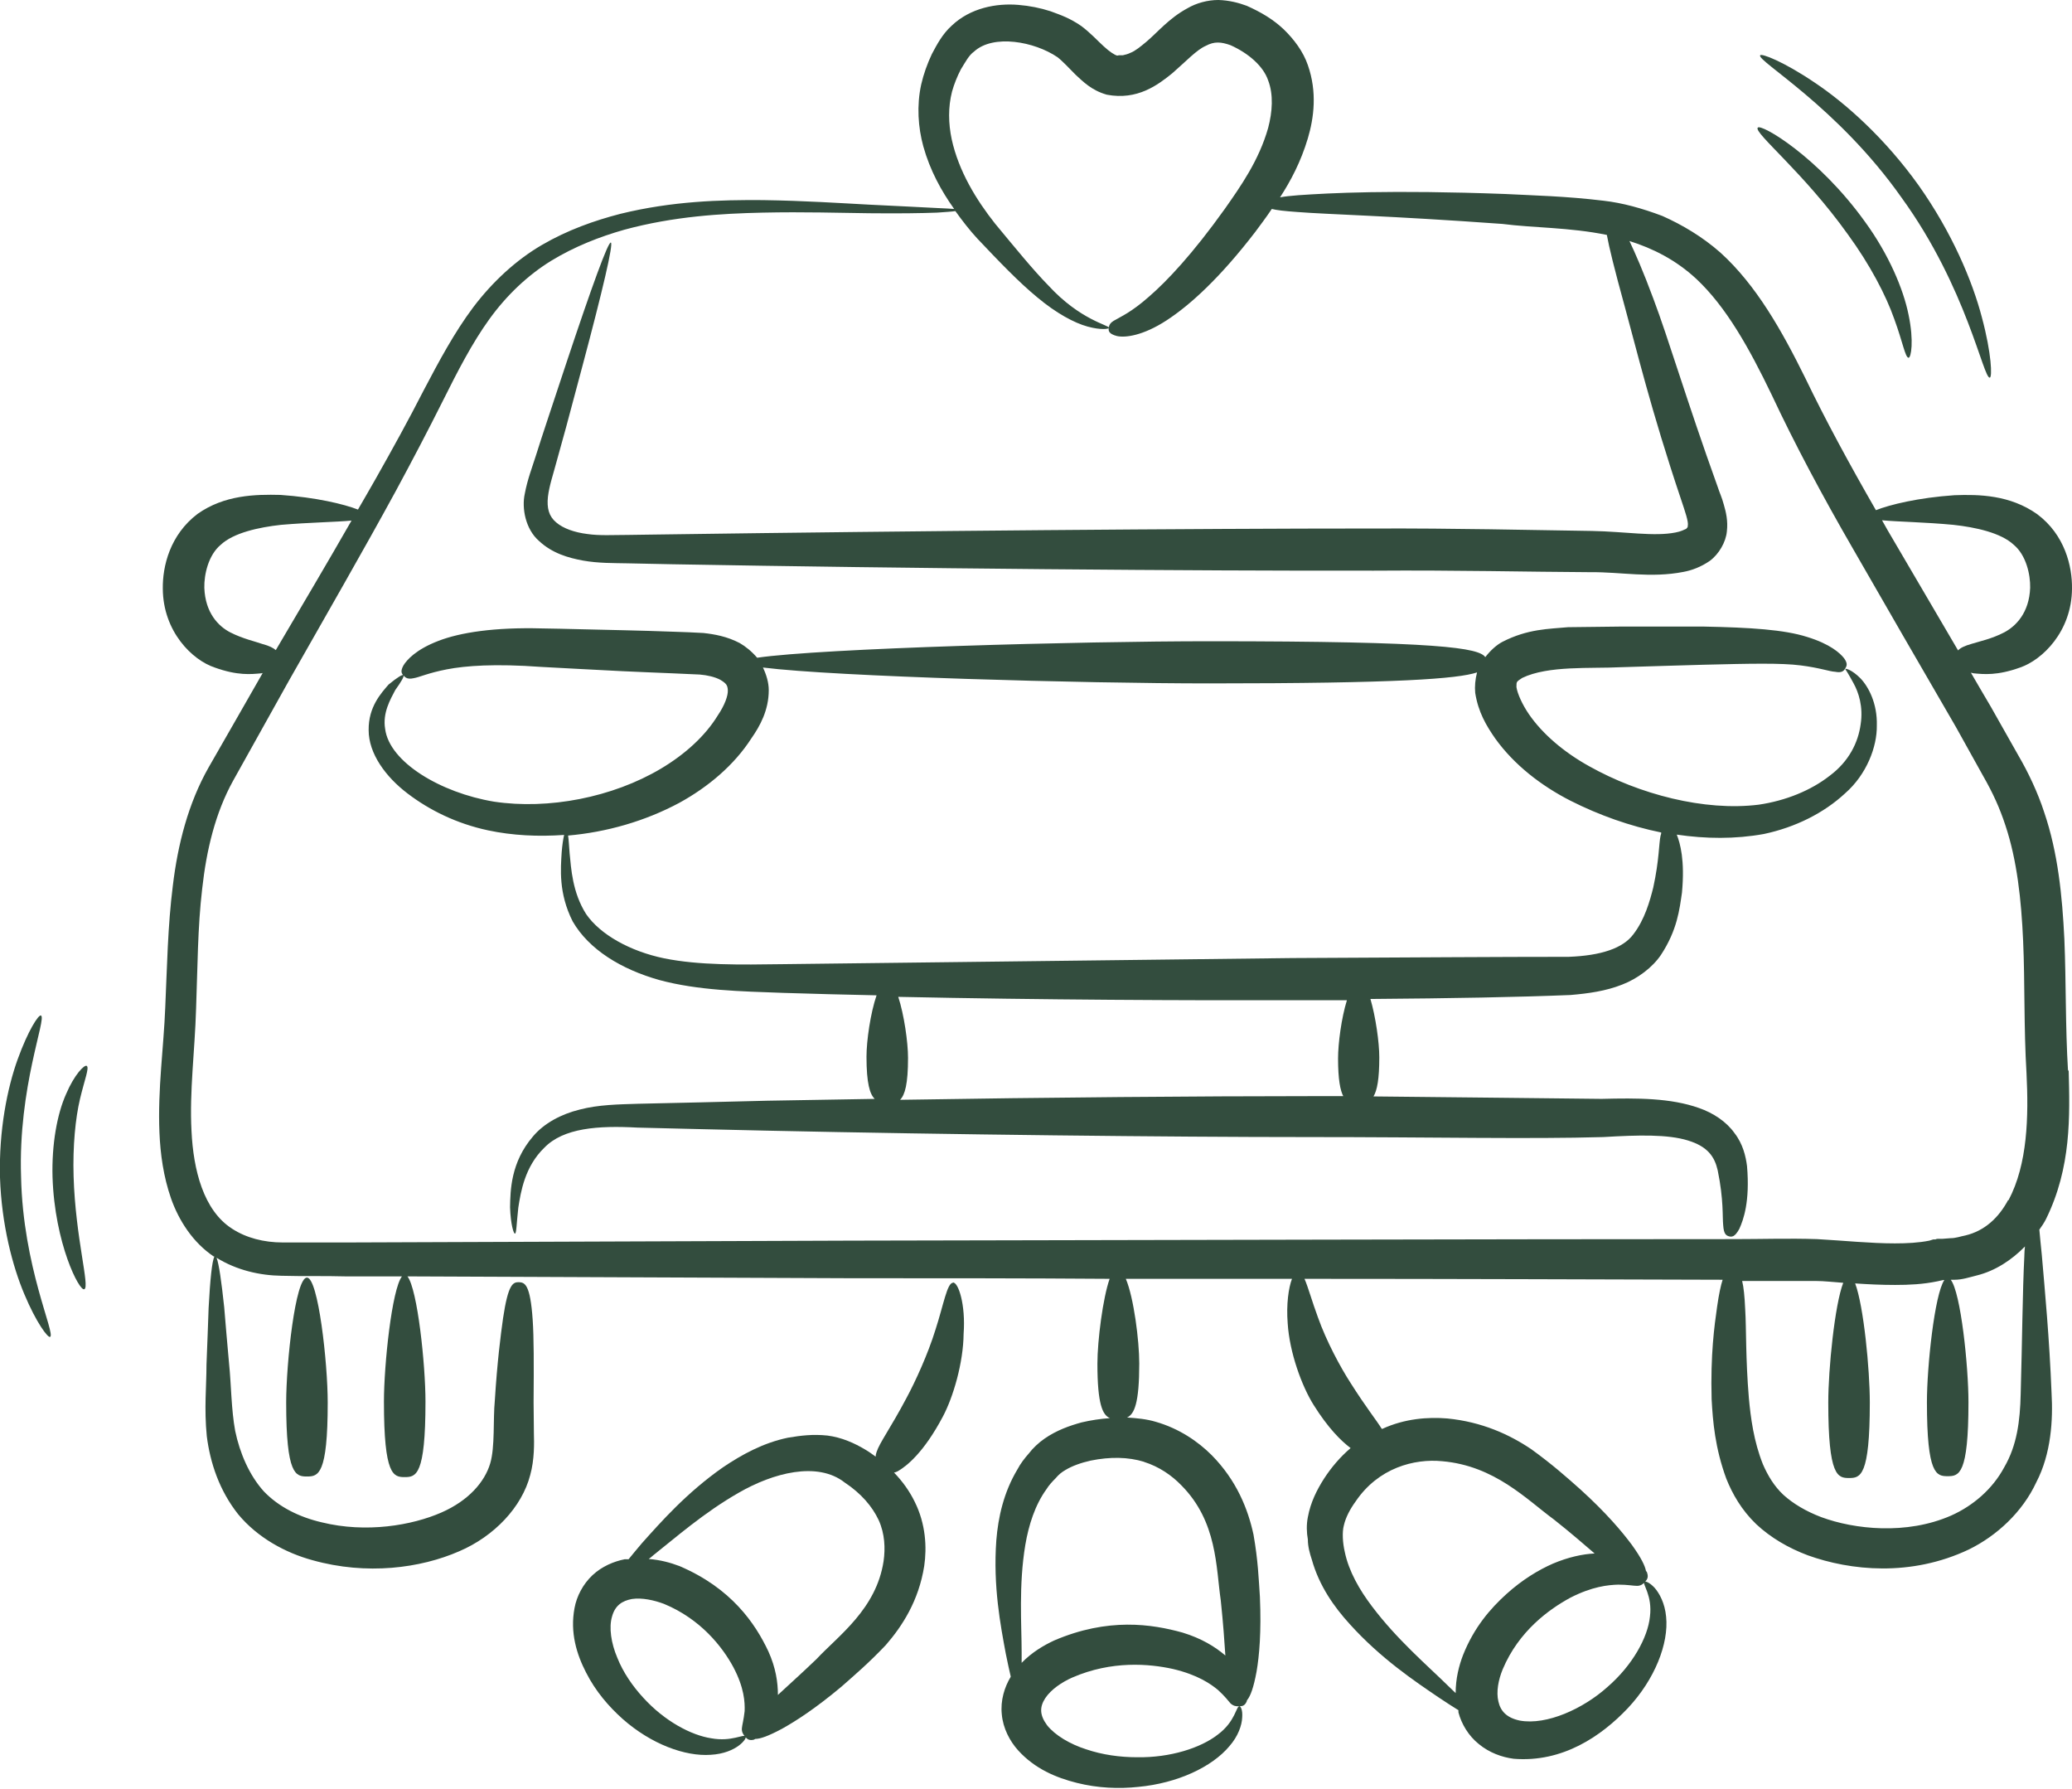 <svg xmlns="http://www.w3.org/2000/svg" id="Layer_1" viewBox="0 0 67.84 58.55"><defs><style>      .cls-1 {        fill: #334d3e;      }    </style></defs><path class="cls-1" d="M67.71,35.06c-.09-1.48-.06-2.89-.12-4.32-.07-1.42-.21-2.83-.66-4.15-.21-.65-.53-1.32-.84-1.85-.31-.55-.61-1.08-.91-1.61-.22-.38-.44-.74-.65-1.11.03.01.06.01.09.02.33.03.77.08,1.52-.19.73-.25,1.69-1.18,1.7-2.58.01-.73-.23-1.76-1.14-2.44-.89-.63-1.9-.65-2.71-.62-1.18.08-2.12.31-2.57.49-.88-1.53-1.65-2.95-2.31-4.32-.77-1.56-1.61-3.05-2.78-4.11-.59-.52-1.25-.91-1.9-1.2-.66-.25-1.31-.43-1.93-.5-1.24-.15-2.26-.17-3.22-.22-3.78-.14-5.75-.03-6.77.04-.25.02-.45.04-.6.07.35-.54.68-1.16.91-1.93.2-.67.31-1.52,0-2.4-.15-.44-.45-.84-.79-1.17-.35-.33-.74-.56-1.21-.77-.27-.1-.58-.18-.93-.19-.35,0-.72.1-1.01.27-.61.33-.97.78-1.35,1.1-.18.15-.36.3-.52.36-.08.04-.16.06-.25.08h-.13s-.03.01-.05.01c-.07-.01-.26-.13-.45-.31-.2-.18-.41-.42-.73-.66-.38-.26-.65-.35-1-.48-.34-.11-.69-.18-1.06-.21-.72-.06-1.57.1-2.18.68-.31.28-.49.63-.65.93-.15.32-.27.65-.35,1-.15.69-.1,1.4.07,2.02.22.79.59,1.46,1.01,2.05-.13-.01-.31-.02-.55-.03-.51-.03-1.25-.06-2.21-.11s-2.13-.13-3.51-.15c-1.37-.01-2.95.03-4.66.45-.85.22-1.73.53-2.57,1.02s-1.61,1.2-2.24,2.03c-.63.84-1.13,1.78-1.63,2.73-.49.96-1.02,1.92-1.58,2.91-.18.32-.38.66-.57.99-.46-.18-1.38-.4-2.54-.48-.82-.02-1.83,0-2.71.62-.91.69-1.15,1.72-1.14,2.45.01,1.41.97,2.34,1.7,2.58.75.27,1.19.22,1.52.19.02,0,.03-.01.05-.01-.58,1.02-1.17,2.04-1.77,3.09-.67,1.18-1.01,2.53-1.17,3.86-.17,1.34-.19,2.68-.25,4-.05,1.3-.25,2.67-.19,4.09.03.71.13,1.44.38,2.16.25.71.71,1.44,1.4,1.9.01,0,.01,0,.02,0-.08.15-.14.76-.19,1.68-.02.53-.04,1.16-.07,1.86,0,.71-.08,1.43.01,2.34.11.87.41,1.78,1.03,2.56.64.77,1.55,1.26,2.43,1.5,1.78.5,3.54.26,4.8-.29,1.15-.49,2.06-1.45,2.33-2.5.14-.5.13-1.05.12-1.37,0-.36-.01-.7-.01-1.01.01-1.25.01-2.12-.03-2.7-.08-1.17-.26-1.22-.45-1.23-.19,0-.35.04-.52,1.18-.08.57-.19,1.42-.27,2.7-.06.61.01,1.51-.15,2.05-.18.61-.71,1.22-1.6,1.61-.96.42-2.46.68-3.92.32-.73-.17-1.4-.5-1.89-1.01-.48-.53-.79-1.26-.94-1.98-.13-.7-.13-1.52-.2-2.2-.06-.69-.12-1.32-.16-1.85-.09-.84-.17-1.41-.25-1.62.66.41,1.42.58,2.13.59.72.02,1.39,0,2.09.02.62,0,1.23,0,1.85,0-.33.42-.59,2.89-.59,4.1,0,2.42.31,2.47.68,2.47s.68-.05.68-2.47c0-1.21-.26-3.68-.59-4.1,4.86.02,9.73.04,14.48.06,2.9,0,5.74,0,8.51.02-.22.62-.4,2.02-.4,2.78,0,1.33.17,1.68.41,1.78-.31.02-.63.07-.93.14-.4.11-.82.26-1.21.53-.19.13-.39.32-.51.48-.15.17-.28.34-.38.53-.45.75-.63,1.57-.69,2.32-.11,1.51.14,2.79.31,3.71.06.29.11.53.16.74,0,0,0,0,0,.02-.2.33-.34.77-.29,1.23.04.45.26.87.53,1.17.55.61,1.25.9,1.93,1.07s1.37.2,2.01.13c1.28-.12,2.41-.65,2.98-1.33.29-.33.41-.69.42-.94.02-.25-.05-.37-.09-.37-.11,0-.13.5-.71.93-.55.43-1.55.76-2.65.74-.55,0-1.13-.08-1.66-.26-.53-.17-1.02-.46-1.28-.79-.25-.34-.24-.6-.06-.88.19-.29.55-.53.89-.68,1.29-.56,2.52-.45,3.29-.28.81.19,1.24.49,1.48.69.23.21.33.35.41.44.09.08.18.1.28.09.09,0,.18,0,.25-.16,0,0,0-.04.02-.05.1-.13.2-.38.3-.92.09-.52.16-1.3.11-2.45-.04-.59-.06-1.19-.21-2.04-.18-.83-.55-1.77-1.37-2.6-.44-.44-1.06-.87-1.83-1.09-.3-.09-.62-.12-.94-.14.24-.11.4-.47.4-1.77,0-.75-.18-2.16-.44-2.77,1.85,0,3.67,0,5.44,0-.11.29-.19.83-.14,1.46.06.95.46,2.05.85,2.67.47.75.89,1.17,1.21,1.41-.34.29-.63.63-.87,1-.23.36-.44.77-.53,1.26-.05.25-.04.51,0,.73,0,.23.06.45.13.66.24.86.73,1.55,1.24,2.11,1.02,1.13,2.13,1.87,2.91,2.4.25.17.46.3.65.42,0,.02,0,.04,0,.07.1.38.33.77.67,1.04.34.28.75.43,1.14.48,1.6.13,2.87-.74,3.74-1.66.88-.94,1.34-2.11,1.25-2.99-.04-.44-.22-.77-.38-.95-.17-.18-.3-.22-.33-.19-.08.07.27.44.18,1.14-.07.68-.57,1.59-1.39,2.3-.79.71-1.99,1.26-2.87,1.1-.43-.09-.63-.31-.7-.62-.08-.32,0-.72.14-1.06.53-1.26,1.53-1.97,2.21-2.34.72-.37,1.24-.42,1.57-.43.32,0,.49.04.62.04.12,0,.2-.06.26-.13s.12-.14.07-.29c0-.02-.02-.05-.04-.07-.03-.16-.15-.42-.46-.85-.32-.43-.83-1.04-1.69-1.82-.45-.4-.91-.81-1.6-1.31-.71-.48-1.62-.9-2.76-1.01-.62-.05-1.38,0-2.12.34,0,0,0,0-.02,0-.18-.29-.52-.71-1.02-1.5-.33-.51-.79-1.36-1.07-2.15-.19-.51-.32-.99-.44-1.26,5,0,9.63.02,13.69.03-.06.19-.12.46-.18.88-.09.63-.22,1.57-.18,3.03.04.73.11,1.59.48,2.6.2.5.5,1.03.98,1.49.47.44,1.05.78,1.69,1.02,1.39.5,3.37.71,5.27-.19.92-.45,1.76-1.23,2.21-2.2.49-.94.55-2.05.5-2.92-.07-1.79-.22-3.37-.32-4.53-.03-.31-.06-.58-.08-.82.08-.11.16-.23.22-.35.83-1.69.78-3.36.74-4.88h0ZM47.22,47.83c1.72.15,2.76,1.25,3.66,1.91.57.45.99.82,1.33,1.11-.4.02-.86.12-1.36.33-.48.21-1.01.53-1.53,1s-1.06,1.09-1.42,2c-.13.34-.24.76-.24,1.24-.08-.08-.16-.15-.25-.24-.67-.66-1.67-1.51-2.49-2.6-.41-.54-.76-1.15-.89-1.78-.07-.3-.09-.65-.03-.87.06-.26.2-.53.39-.79.74-1.09,1.91-1.4,2.83-1.31ZM63.96,17.18c.73.08,1.55.26,1.97.65.41.34.55.98.54,1.41-.03.82-.47,1.26-.85,1.46-.4.21-.83.3-1.05.37-.25.07-.39.14-.46.22-.81-1.38-1.58-2.7-2.31-3.94-.06-.11-.12-.21-.18-.32.51.05,1.39.06,2.34.15ZM7.54,20.7c-.39-.2-.82-.64-.85-1.46-.01-.43.13-1.07.54-1.41.42-.39,1.24-.57,1.97-.65.93-.08,1.79-.09,2.31-.14-.79,1.38-1.62,2.78-2.48,4.24-.08-.07-.21-.14-.44-.2-.22-.08-.64-.17-1.05-.38ZM37.45,47.85c.51.16.92.45,1.23.77,1.18,1.19,1.13,2.68,1.29,3.77.08.76.12,1.34.15,1.8-.34-.29-.78-.56-1.4-.75-1.01-.28-2.44-.5-4.21.26-.34.16-.72.38-1.06.73,0-.1,0-.21,0-.33,0-.92-.1-2.21.12-3.53.11-.65.32-1.31.69-1.82.08-.13.19-.25.3-.36.11-.13.2-.2.32-.27.23-.14.52-.24.83-.31.64-.13,1.23-.12,1.75.04ZM66.28,41.11c-.06,1.16-.07,2.77-.12,4.52-.02.88-.12,1.68-.54,2.4-.38.71-1.02,1.26-1.74,1.58-1.46.64-3.17.45-4.25.05-.5-.19-.92-.44-1.24-.73-.3-.28-.51-.63-.67-1-.3-.75-.4-1.52-.46-2.17-.11-1.32-.08-2.26-.12-2.9-.02-.44-.05-.73-.1-.93.82,0,1.65,0,2.4,0,.3,0,.6.04.91.06-.28.72-.49,2.83-.49,3.92,0,2.42.31,2.47.68,2.47s.68-.05.68-2.47c0-1.08-.2-3.16-.48-3.9.43.03.86.05,1.31.05s.91-.02,1.39-.12l.18-.04h.04c-.32.47-.57,2.83-.57,4,0,2.37.31,2.42.68,2.42s.68-.05.68-2.42c0-1.18-.25-3.59-.58-4.01h.13c.24,0,.48-.08.72-.14.61-.15,1.15-.51,1.58-.95-.01.1-.02.2-.02.3ZM65.75,39.28c-.31.58-.77,1.01-1.4,1.16-.16.03-.31.09-.49.09l-.26.02h-.15s-.05,0-.08.02h-.07s-.13.04-.13.04c-.35.07-.73.09-1.13.09-.8,0-1.65-.09-2.55-.14-.94-.03-1.78,0-2.7,0-7.92,0-18.11.03-28.95.05-5.42.02-10.99.04-16.52.06-.69,0-1.4,0-2.06,0-.62,0-1.2-.15-1.66-.45-.94-.6-1.27-1.93-1.33-3.2-.07-1.3.11-2.62.15-4,.05-1.35.05-2.66.2-3.93.14-1.27.43-2.48,1.01-3.53.62-1.11,1.23-2.21,1.83-3.28,1.22-2.15,2.41-4.21,3.5-6.21.54-1,1.06-1.99,1.54-2.95s.95-1.88,1.52-2.67,1.26-1.44,2.02-1.91c.77-.47,1.59-.79,2.4-1.02,1.62-.44,3.18-.53,4.53-.56,1.36-.03,2.53.01,3.49.02s1.71,0,2.22-.02c.27-.02.47-.03.6-.05.23.32.47.63.72.9.72.76,1.35,1.42,1.97,1.93.61.51,1.2.83,1.64.95s.7.08.7.04c0-.09-.94-.25-1.98-1.38-.52-.53-1.11-1.26-1.75-2.03-.61-.77-1.19-1.71-1.42-2.76-.11-.52-.12-1.05.01-1.56.07-.25.17-.5.29-.73.15-.24.26-.46.43-.58.63-.58,1.98-.33,2.73.18.17.13.37.35.6.58.24.22.52.51,1.02.65,1,.19,1.67-.32,2.14-.7.46-.4.8-.77,1.1-.9.28-.15.5-.13.81-.02.58.26,1.07.68,1.23,1.15.18.47.14,1.03,0,1.56-.3,1.06-.9,1.91-1.42,2.65-1.05,1.47-1.89,2.36-2.48,2.87-.59.52-.92.65-1.1.76-.18.09-.21.18-.22.27s0,.19.27.26c.27.06.85-.01,1.62-.51s1.75-1.39,2.91-2.9c.17-.23.36-.48.54-.75.16.04.41.07.84.1,1.01.08,2.97.12,6.71.39,1,.13,2.2.11,3.42.36.07.39.24,1.09.59,2.36.37,1.34.85,3.36,1.84,6.3.13.39.25.73.22.86,0,.07-.02.05-.05.1-.07.03-.18.09-.35.12-.7.14-1.65-.03-2.74-.05-2.08-.03-4.45-.09-7.14-.08-5.9,0-15.18.08-22.97.19-.49.01-.97.01-1.44.02-.48,0-.94.03-1.34-.03-.41-.05-.79-.18-1.02-.38-.24-.2-.31-.47-.27-.84.04-.35.18-.76.28-1.14.11-.39.21-.76.31-1.12.19-.73.38-1.4.54-2.02.66-2.47,1.02-4.01.93-4.04s-.63,1.46-1.44,3.89c-.2.61-.42,1.27-.66,1.99-.12.36-.24.73-.36,1.11s-.27.76-.36,1.24c-.1.46.02,1.15.47,1.54.43.4.95.55,1.44.64.51.09.99.08,1.46.09.48.01.96.02,1.45.03,7.81.14,17.09.22,22.98.21,2.69-.02,5.04.04,7.11.05.98-.01,1.96.2,3.03-.01.27-.05.57-.16.86-.36.3-.22.53-.62.56-.97.04-.34-.03-.63-.1-.87-.07-.26-.14-.39-.2-.58-1.03-2.86-1.61-4.85-2.11-6.17-.33-.89-.59-1.48-.78-1.88.76.24,1.51.61,2.19,1.24.97.91,1.72,2.24,2.47,3.8.74,1.58,1.65,3.29,2.68,5.07,1.03,1.79,2.14,3.72,3.35,5.8.29.52.59,1.06.89,1.6.32.56.54,1.04.73,1.62.38,1.14.52,2.43.58,3.79.06,1.35.02,2.82.11,4.32.07,1.42.04,2.97-.59,4.16h0Z"></path><path class="cls-1" d="M60.41,21.89s.12.18.28.48c.16.29.32.76.23,1.34-.08.59-.38,1.21-1.01,1.68-.61.48-1.44.82-2.33.95-1.78.22-3.91-.34-5.55-1.26-.83-.46-1.53-1.06-1.97-1.7-.22-.32-.38-.68-.41-.89,0-.19,0-.17.19-.3.85-.41,2.24-.3,3.22-.35,1.03-.03,1.92-.06,2.69-.08,1.57-.04,2.57-.06,3.2.02.64.08.94.2,1.14.21.2.04.27-.02.32-.1s.1-.16-.03-.34c-.13-.17-.46-.47-1.21-.7-.75-.24-1.86-.31-3.38-.34h-2.75c-.53.01-1.1.01-1.7.02-.63.06-1.31.05-2.15.48-.19.1-.39.28-.56.5-.21-.3-1.47-.52-9.02-.52-4.24,0-12.71.23-14.82.54-.18-.21-.38-.37-.57-.48-.42-.22-.83-.29-1.19-.33-.34-.02-.63-.03-.93-.04-.59-.02-1.15-.04-1.67-.05-1.04-.02-1.93-.05-2.7-.06-1.53-.04-2.66.13-3.38.41-.73.28-1.03.62-1.14.8-.11.2-.06.27.01.34.06.07.14.12.32.08.19-.03.47-.17,1.09-.29s1.57-.19,3.09-.08c.76.04,1.64.09,2.66.14.51.02,1.06.05,1.64.07.29.01.59.03.89.04.25.02.5.08.67.17.2.12.24.18.25.34.01.18-.1.49-.33.83-.41.67-1.07,1.27-1.86,1.74-1.58.94-3.68,1.35-5.47,1.08-1.74-.29-3.42-1.29-3.56-2.38-.09-.53.18-.98.33-1.27.2-.28.3-.45.27-.49-.03-.03-.2.07-.49.31-.23.27-.66.72-.65,1.49,0,.77.56,1.53,1.27,2.07.72.55,1.61.99,2.64,1.21.8.17,1.64.21,2.49.15-.03.13-.06.32-.08.57-.03.52-.11,1.33.36,2.26.53.92,1.59,1.57,2.84,1.92,1.26.34,2.65.37,4.05.42.99.03,2.02.06,3.06.08-.2.58-.33,1.49-.33,2.01,0,.87.11,1.23.27,1.38-1.19.02-2.37.04-3.51.06-1.5.04-2.93.07-4.24.1-.65.02-1.3.03-1.91.19-.61.15-1.17.45-1.53.88-.73.85-.74,1.77-.75,2.32.02.57.12.87.16.86.05,0,.05-.31.11-.85.08-.51.21-1.34.85-1.96.63-.65,1.76-.73,3.05-.66,1.3.03,2.74.07,4.24.1,6.01.13,13.16.21,17.71.21,4.16,0,7.25.07,9.67,0,1.17-.07,2.12-.09,2.77.11.66.2.88.54.98.98.2.97.15,1.52.18,1.8.02.28.09.33.19.36.09.02.19.03.34-.25.13-.29.35-.88.25-2.05-.04-.31-.13-.72-.41-1.08-.27-.38-.7-.66-1.16-.82-.93-.33-2.01-.33-3.19-.3-1.93-.02-4.38-.05-7.47-.08.12-.2.19-.57.19-1.28,0-.49-.12-1.33-.29-1.91,2.68-.02,4.83-.06,6.55-.13.59-.05,1.16-.13,1.69-.34.52-.2,1-.57,1.27-.97.54-.82.61-1.5.69-2.04.1-1.07-.06-1.62-.17-1.9.95.14,1.91.15,2.85-.02,1.04-.22,1.97-.69,2.66-1.33.71-.62,1.05-1.53,1.04-2.22.02-.72-.27-1.27-.54-1.55-.27-.27-.48-.33-.5-.3ZM43.99,35.88c-.38,0-.75,0-1.15,0-3.49,0-8.5.04-13.37.12.16-.16.26-.52.26-1.37,0-.52-.13-1.42-.32-2,4.68.1,9.55.12,12.91.11.62,0,1.2,0,1.78,0-.18.58-.29,1.41-.29,1.91,0,.68.07,1.05.18,1.25ZM54.37,27.35c-.06.27-.04.78-.24,1.7-.11.44-.28,1.05-.65,1.53-.34.46-1.06.7-2.12.74-2.22,0-5.16.02-9.05.04-4.28.05-11,.13-16.67.2-1.42.02-2.75.04-3.89-.19-1.12-.23-2.1-.78-2.56-1.45-.45-.71-.49-1.49-.54-1.99-.02-.25-.03-.45-.05-.58,1.26-.11,2.52-.47,3.64-1.07.95-.52,1.8-1.24,2.36-2.11.28-.4.57-.92.57-1.58,0-.25-.08-.51-.19-.74,2.39.3,10.5.52,14.62.52,6.16,0,8.13-.15,8.76-.36-.06.23-.08.46-.06.67.1.63.36,1.07.66,1.5.62.86,1.5,1.54,2.46,2.03.93.47,1.94.83,2.97,1.04,0,.02,0,.05-.02.1Z"></path><path class="cls-1" d="M9.37,45.91c0,2.37.31,2.42.68,2.42s.68-.05.68-2.42c0-1.3-.31-4.09-.68-4.09-.38,0-.68,2.8-.68,4.09Z"></path><path class="cls-1" d="M31.2,41.99c-.19,0-.31.73-.57,1.53-.25.81-.66,1.7-.95,2.24-.53,1-.88,1.46-.98,1.77-.02.06-.03.1-.03.15-.11-.08-.22-.16-.34-.23-.35-.21-.77-.4-1.24-.46-.48-.05-.87,0-1.29.07-.82.17-1.52.56-2.13.97-1.2.84-2.04,1.8-2.65,2.48-.17.2-.31.37-.44.53-.05,0-.09,0-.13,0-.35.07-.74.23-1.05.52s-.52.69-.59,1.08c-.15.8.07,1.51.38,2.11.31.61.74,1.11,1.2,1.52.93.82,2.04,1.23,2.88,1.17.87-.05,1.21-.56,1.14-.6-.07-.09-.45.18-1.12.06-.66-.1-1.53-.56-2.23-1.33-.35-.38-.66-.83-.85-1.31-.2-.47-.28-.99-.17-1.35.1-.36.33-.51.65-.57.33-.05.73.04,1.05.16,1.21.5,1.92,1.42,2.27,2.07.36.68.38,1.15.37,1.44-.03.28-.08.45-.09.56-.01.12.04.2.1.27s.12.14.27.11c.02,0,.05-.02.07-.03.16,0,.42-.09.87-.33.45-.25,1.09-.66,1.95-1.38.43-.38.88-.76,1.45-1.36.54-.62,1.08-1.45,1.26-2.59.09-.61.05-1.38-.31-2.1-.17-.35-.4-.67-.68-.96.04,0,.07-.02.12-.04.3-.17.86-.62,1.48-1.79.34-.64.67-1.76.68-2.71.07-.95-.17-1.69-.35-1.68ZM28.93,51.1c-.24,1.57-1.47,2.43-2.2,3.21-.52.5-.94.87-1.26,1.17,0-.41-.07-.89-.31-1.42-.43-.92-1.22-2.08-2.92-2.8-.29-.11-.62-.2-1-.23.06-.04.1-.08.16-.13.71-.56,1.65-1.39,2.79-2.04,1.11-.64,2.57-1.04,3.47-.33.53.35.9.78,1.11,1.23.2.44.22.92.16,1.34Z"></path><path class="cls-1" d="M62.02,10.44c.28.76.36,1.27.47,1.27.08,0,.18-.54,0-1.4-.17-.85-.65-1.98-1.42-3.04-1.54-2.15-3.43-3.24-3.52-3.09-.13.17,1.5,1.46,2.95,3.49.73,1,1.25,2,1.52,2.77Z"></path><path class="cls-1" d="M62.26,6.47c2.14,2.95,2.68,5.95,2.89,5.89.08-.01.06-.78-.26-1.97-.31-1.19-.98-2.78-2.07-4.32-1.1-1.54-2.39-2.69-3.41-3.37-1.02-.69-1.74-.96-1.78-.89-.12.18,2.53,1.68,4.63,4.66Z"></path><path class="cls-1" d="M2.84,34.89c-.07-.05-.4.27-.68.93-.29.65-.47,1.64-.44,2.71.07,2.17.88,3.75,1.04,3.67.19-.07-.29-1.68-.35-3.69-.03-1,.06-1.91.21-2.54s.31-1.02.22-1.08Z"></path><path class="cls-1" d="M1.34,33.24c-.08-.03-.42.49-.76,1.43S-.04,37,0,38.54c.05,1.54.41,2.91.8,3.83.39.93.77,1.43.84,1.39.19-.09-.89-2.29-.95-5.24-.1-2.94.85-5.2.65-5.28Z"></path></svg>